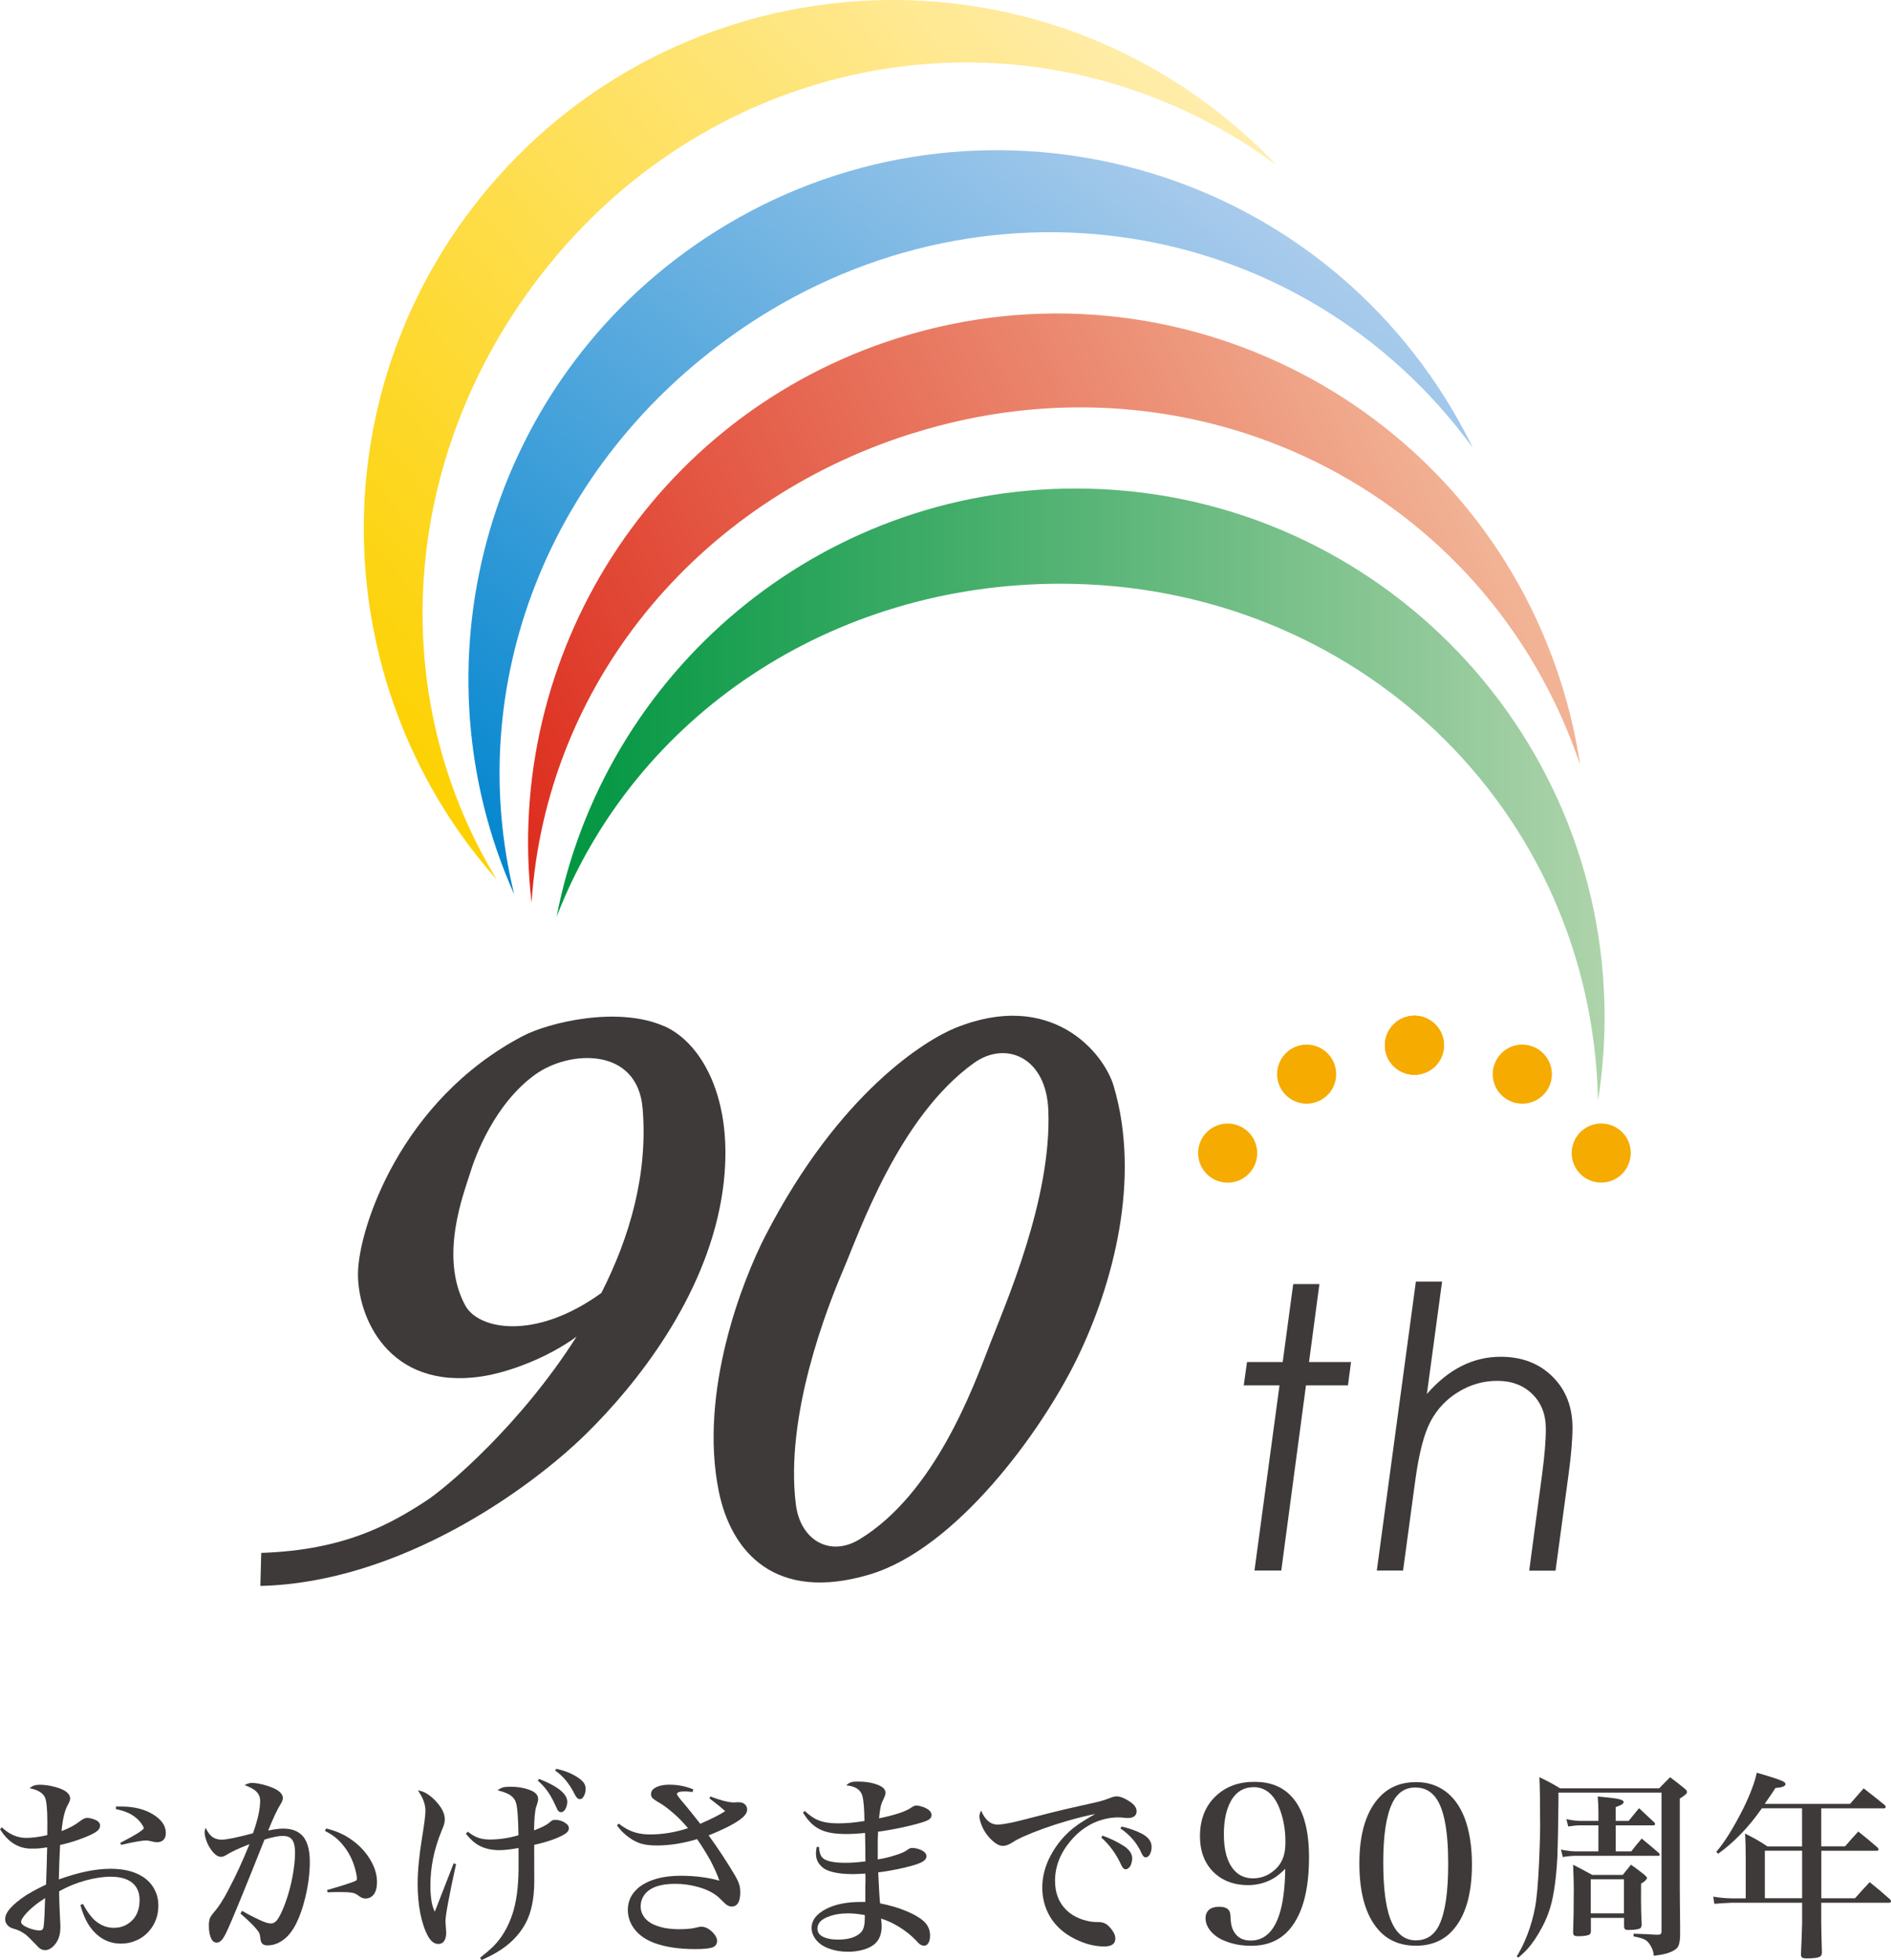 <?xml version="1.0" encoding="UTF-8"?><svg id="_レイヤー_1" xmlns="http://www.w3.org/2000/svg" xmlns:xlink="http://www.w3.org/1999/xlink" viewBox="0 0 278.69 288.87"><defs><style>.cls-1{fill:url(#linear-gradient);}.cls-1,.cls-2,.cls-3,.cls-4,.cls-5,.cls-6{stroke-width:0px;}.cls-2{fill:#3e3a39;}.cls-3{fill:#f6ab00;}.cls-4{fill:url(#linear-gradient-2);}.cls-5{fill:url(#linear-gradient-3);}.cls-6{fill:url(#linear-gradient-4);}</style><linearGradient id="linear-gradient" x1="82.02" y1="117.08" x2="236.48" y2="117.08" gradientUnits="userSpaceOnUse"><stop offset="0" stop-color="#009641"/><stop offset="1" stop-color="#aed3ab"/></linearGradient><linearGradient id="linear-gradient-2" x1="76.99" y1="130.13" x2="214.64" y2="65.95" gradientUnits="userSpaceOnUse"><stop offset="0" stop-color="#dd2b1c"/><stop offset=".75" stop-color="#ec9076"/><stop offset="1" stop-color="#f2b496"/></linearGradient><linearGradient id="linear-gradient-3" x1="88.95" y1="141.74" x2="176.9" y2="25.03" gradientUnits="userSpaceOnUse"><stop offset="0" stop-color="#0085ce"/><stop offset="1" stop-color="#a9cbec"/></linearGradient><linearGradient id="linear-gradient-4" x1="47.34" y1="100.89" x2="163.16" y2="-3.39" gradientUnits="userSpaceOnUse"><stop offset="0" stop-color="#fdd100"/><stop offset="1" stop-color="#ffedad"/></linearGradient></defs><path class="cls-3" d="M204.1,154.04c0-2.4,1.95-4.36,4.35-4.36s4.35,1.96,4.35,4.36-1.95,4.34-4.35,4.34-4.35-1.94-4.35-4.34Z"/><path class="cls-3" d="M212.81,154.04c0-2.4-1.95-4.36-4.35-4.36s-4.35,1.96-4.35,4.36,1.95,4.34,4.35,4.34,4.35-1.94,4.35-4.34Z"/><path class="cls-3" d="M233.8,166.15c-2.07,1.2-2.79,3.87-1.59,5.95,1.2,2.08,3.86,2.79,5.95,1.59,2.07-1.2,2.79-3.87,1.6-5.96-1.21-2.07-3.87-2.79-5.96-1.58Z"/><path class="cls-3" d="M220.58,156.12c-1.21,2.08-.49,4.74,1.59,5.94,2.09,1.2,4.75.49,5.96-1.59,1.2-2.09.49-4.74-1.61-5.95-2.08-1.2-4.74-.49-5.94,1.6Z"/><path class="cls-3" d="M204.1,154.04c0-2.4,1.95-4.36,4.35-4.36s4.35,1.96,4.35,4.36-1.95,4.34-4.35,4.34-4.35-1.94-4.35-4.34Z"/><path class="cls-3" d="M188.8,160.47c-1.2-2.09-.49-4.74,1.59-5.95,2.08-1.2,4.75-.49,5.95,1.6,1.2,2.08.49,4.74-1.59,5.94-2.08,1.2-4.75.49-5.95-1.59Z"/><path class="cls-3" d="M178.75,173.7c-2.08-1.2-2.79-3.87-1.59-5.96,1.2-2.07,3.86-2.79,5.95-1.58,2.08,1.2,2.79,3.87,1.59,5.95-1.2,2.08-3.86,2.79-5.95,1.59Z"/><path class="cls-2" d="M190.58,189.23h3.87l-1.53,11.49h6.19l-.45,3.44h-6.19l-3.64,27.29h-3.95l3.69-27.29h-5.27l.48-3.44h5.26l1.55-11.49Z"/><path class="cls-2" d="M208.66,188.86h3.87l-2.24,16.57c3.18-3.67,6.81-5.49,10.88-5.49,3.11,0,5.66.97,7.62,2.91,1.97,1.94,2.96,4.46,2.96,7.57,0,1.71-.2,4.03-.59,6.92l-1.91,14.12h-3.88l1.89-14.12c.38-2.84.57-5.1.56-6.78,0-2.12-.66-3.81-1.98-5.11-1.32-1.31-3.05-1.96-5.2-1.96-2,0-3.89.53-5.67,1.61-1.78,1.07-3.16,2.53-4.13,4.35-.97,1.82-1.72,4.73-2.26,8.7l-1.8,13.3h-3.87l5.76-42.6Z"/><path class="cls-2" d="M0,269.55l.29-.25c1.07,1.02,2.26,1.54,3.57,1.54.93,0,1.97-.14,3.11-.41.01-.84.01-1.46.01-1.88,0-1.94-.12-3.18-.36-3.69-.31-.66-1.06-1.1-2.26-1.34.19-.15.33-.25.43-.3.28-.14.65-.21,1.1-.21.73,0,1.51.12,2.33.35,1.41.39,2.12.96,2.12,1.7,0,.2-.12.52-.37.97-.42.73-.73,2.01-.9,3.81,1.12-.42,2-.9,2.66-1.42.44-.35.81-.53,1.08-.53.41,0,.87.12,1.35.34.4.2.59.47.59.81,0,.3-.15.56-.46.81-.44.35-1.35.78-2.75,1.27-.9.32-1.79.57-2.68.76-.09,1.51-.15,3.2-.19,5.08,2.89-1.05,5.43-1.57,7.62-1.57,1.85,0,3.38.35,4.58,1.07.87.51,1.52,1.21,1.95,2.07.35.71.52,1.47.52,2.29,0,1.43-.45,2.68-1.35,3.73-.54.63-1.19,1.1-1.95,1.42-.7.31-1.44.45-2.21.45-1.74,0-3.2-.74-4.38-2.22-.66-.84-1.2-2-1.6-3.48l.38-.14c.67,1.25,1.34,2.12,2.01,2.63.77.58,1.61.88,2.52.88s1.64-.24,2.28-.72c1.02-.74,1.53-1.87,1.53-3.38,0-1.14-.39-2.02-1.19-2.62-.71-.53-1.74-.81-3.1-.81-1.1,0-2.33.19-3.7.56-1.37.38-2.66.91-3.87,1.59,0,.99.06,2.35.14,4.07.03.51.05.93.05,1.26,0,.77-.15,1.44-.46,2-.24.43-.54.77-.91,1.04-.28.19-.57.3-.88.3-.36,0-.68-.13-.97-.41-.05-.04-.26-.26-.63-.66-.61-.63-1.06-1.07-1.37-1.3-.4-.27-.75-.47-1.07-.59-.1-.05-.36-.12-.76-.25-.35-.1-.64-.31-.85-.6-.16-.23-.24-.47-.24-.75,0-.58.33-1.21,1.01-1.88.79-.79,1.78-1.52,2.99-2.19.46-.26,1.14-.61,2.03-1.04l.02-.59c.06-1.8.11-3.43.14-4.89-.81.13-1.46.2-1.95.19h-.38c-1.88,0-3.42-.94-4.61-2.86ZM6.66,279.7c-1.27.81-2.26,1.64-2.96,2.45-.39.47-.59.82-.59,1.07,0,.29.33.57.99.85.67.28,1.25.41,1.76.41.29,0,.47-.12.53-.39.07-.24.12-.87.17-1.89.06-1.41.09-2.24.09-2.5ZM17.09,266.58v-.36c.35,0,.61,0,.78,0,1.88,0,3.44.39,4.69,1.16,1.25.77,1.88,1.68,1.88,2.72,0,.53-.16.92-.49,1.15-.22.15-.49.23-.81.23-.22,0-.52-.06-.9-.15-.29-.08-.52-.11-.7-.11-.58,0-1.81.21-3.68.65l-.14-.29c2.31-1.2,3.47-1.93,3.47-2.19,0-.08-.06-.21-.18-.4-.46-.76-1.16-1.37-2.11-1.83-.44-.21-1.04-.4-1.82-.56Z"/><path class="cls-2" d="M30.31,269.36c.32.7.7,1.17,1.13,1.43.35.21.76.31,1.24.31.72,0,2.24-.31,4.6-.94.71-1.98,1.06-3.58,1.06-4.78,0-.57-.21-1.04-.63-1.43-.33-.31-.89-.61-1.65-.88.35-.22.71-.33,1.05-.33.61,0,1.36.14,2.27.42,1.54.48,2.31,1.09,2.31,1.83,0,.24-.13.56-.39.97-.45.72-1.04,1.98-1.78,3.8.92-.2,1.66-.29,2.23-.29,1.08,0,1.94.27,2.58.82.89.75,1.33,2.12,1.33,4.08,0,1.68-.23,3.48-.7,5.38-.74,2.97-1.75,4.96-3.03,5.98-.79.64-1.64.95-2.54.95-.6,0-.94-.3-1-.92-.04-.42-.1-.72-.19-.9-.3-.57-1.22-1.54-2.76-2.87l.24-.4c.8.47,1.66.92,2.62,1.36.71.34,1.25.5,1.64.5.42,0,.78-.27,1.11-.82.36-.59.74-1.45,1.13-2.57.59-1.72.99-3.5,1.2-5.34.07-.61.1-1.17.1-1.69,0-1.1-.21-1.82-.66-2.16-.26-.22-.65-.32-1.16-.32-.63,0-1.53.18-2.68.54l-.45,1.13-1.51,3.78c-1.84,4.57-3.02,7.4-3.55,8.53-.32.7-.6,1.16-.82,1.39-.22.24-.47.35-.71.35-.34,0-.62-.19-.81-.58-.23-.48-.35-1.12-.35-1.94,0-.4.05-.76.15-1.06.09-.24.3-.53.63-.93.64-.71,1.35-1.81,2.12-3.3,1.03-1.93,2.06-4.17,3.09-6.7-1.65.65-2.75,1.17-3.33,1.55-.35.22-.64.32-.85.32-.49,0-.99-.35-1.47-1.04-.39-.53-.66-1.12-.83-1.74-.09-.33-.14-.6-.14-.83,0-.19.06-.42.17-.72ZM47.89,269.8l.18-.35c1.28.31,2.39.78,3.36,1.4,1.55,1.01,2.69,2.26,3.43,3.73.47.93.7,1.86.7,2.77,0,.78-.15,1.37-.46,1.8-.31.42-.72.62-1.25.62-.25,0-.49-.07-.7-.2-.07-.04-.22-.13-.44-.31-.26-.18-.53-.3-.83-.34-.42-.07-.97-.1-1.66-.1-.43,0-1.08,0-1.94.04l-.08-.33c2.26-.65,3.66-1.1,4.23-1.37.11-.04.17-.16.17-.35,0-.15-.03-.4-.1-.72-.35-1.74-1.08-3.21-2.18-4.46-.63-.72-1.44-1.33-2.42-1.81Z"/><path class="cls-2" d="M66.86,274.59l.35.11c-1.04,4.78-1.56,7.58-1.56,8.43,0,.09.03.47.08,1.15.02.17.03.36.03.56,0,.36-.06.68-.17.95-.2.45-.52.68-1,.68-.59,0-1.1-.39-1.53-1.18-.48-.88-.85-1.99-1.12-3.34-.26-1.34-.39-2.8-.39-4.36,0-1.88.22-4.11.64-6.71.34-2.07.51-3.41.51-4.04,0-.96-.37-1.95-1.11-2.99.77.08,1.55.51,2.37,1.3,1.06,1.05,1.59,2.02,1.59,2.92,0,.31-.05.61-.15.91-.08.22-.19.52-.34.87-1.08,2.63-1.63,5.29-1.63,8,0,.94.07,1.78.2,2.51.09.45.23.91.45,1.35.18-.45.61-1.55,1.29-3.3l1.22-3.14.27-.68ZM68.67,270.22l.27-.29c.48.37.91.63,1.26.78.58.26,1.24.37,1.97.37,1.36,0,2.78-.2,4.24-.63-.04-2.58-.16-4.2-.38-4.82-.16-.52-.53-.94-1.09-1.24-.42-.22-.95-.4-1.6-.55.28-.24.58-.4.9-.47.26-.04.62-.07,1.06-.07.96,0,1.86.14,2.7.45.87.31,1.31.75,1.31,1.37,0,.22-.1.62-.3,1.18-.17.54-.27,1.69-.31,3.43,1.14-.4,1.98-.85,2.5-1.34.16-.14.36-.21.61-.21.55,0,1.06.15,1.52.47.39.25.55.54.49.91-.04.29-.29.56-.76.82-.96.55-2.4,1.05-4.33,1.49v1.33c0,1.34.01,2.67.01,4.01,0,2.59-.44,4.69-1.32,6.29-.92,1.68-2.31,3.08-4.17,4.18-.58.35-1.34.74-2.28,1.17l-.21-.35c.86-.68,1.52-1.25,1.98-1.71,1.2-1.21,2.14-2.79,2.79-4.75.57-1.75.87-3.94.89-6.57,0-.79,0-1.83,0-3.14-1.2.22-2.15.32-2.83.32-1.2,0-2.21-.25-3.05-.72-.66-.37-1.29-.95-1.91-1.74ZM79.25,262.41l.2-.26c2.77,1.09,4.15,2.2,4.15,3.36,0,.32-.07.66-.22.98-.19.37-.42.56-.69.56-.2,0-.38-.1-.51-.32-.04-.06-.23-.46-.56-1.17-.61-1.3-1.4-2.35-2.37-3.16ZM81.82,260.92l.15-.26c1.19.25,2.22.65,3.08,1.21.55.34.92.69,1.09,1.02.11.22.17.47.17.73,0,.43-.1.8-.31,1.14-.15.25-.33.37-.55.37-.26,0-.5-.22-.72-.65-.78-1.59-1.76-2.78-2.92-3.57Z"/><path class="cls-2" d="M104.54,265.02l.17-.28c1.8.69,3.08.97,3.84.85.1,0,.21,0,.31,0,.29,0,.52.05.7.15.37.21.55.52.55.96,0,.49-.41,1-1.2,1.55-1.04.71-2.53,1.45-4.47,2.22,1.43,1.97,2.72,3.95,3.88,5.9.37.64.61,1.18.7,1.63.05.26.08.54.08.84,0,1.41-.43,2.12-1.28,2.12-.34,0-.71-.18-1.08-.55-.43-.44-.75-.74-.95-.92-.71-.58-1.64-1.05-2.79-1.38-1.12-.33-2.28-.5-3.49-.5-2.03,0-3.46.44-4.3,1.33-.52.56-.79,1.22-.79,1.99,0,.72.26,1.33.76,1.88.59.63,1.54,1.06,2.85,1.32.64.11,1.34.17,2.1.17.61,0,1.19-.03,1.74-.1.19-.02.53-.09,1.04-.21.17-.05.32-.06.46-.06.58,0,1.15.3,1.72.89.39.42.59.82.59,1.18,0,.46-.2.77-.59.94-.43.19-1.31.29-2.66.29-2.3,0-4.23-.29-5.82-.84-1.4-.5-2.45-1.21-3.15-2.17-.62-.83-.93-1.76-.93-2.79,0-1.26.51-2.33,1.51-3.2.71-.6,1.63-1.06,2.77-1.38,1.03-.29,2.2-.43,3.5-.43,2.07,0,3.97.24,5.71.72-.3-.87-.74-1.87-1.34-3-.65-1.16-1.3-2.2-1.95-3.12-2.09.64-4.08.94-5.97.94-.93,0-1.71-.1-2.34-.29-.88-.29-1.73-.82-2.56-1.59-.31-.29-.62-.65-.94-1.08l.28-.26c.56.44,1.08.76,1.54.97.89.42,1.91.62,3.08.62,1.82,0,3.68-.3,5.58-.92-.75-.88-1.41-1.56-1.96-2.04-1-.87-1.75-1.43-2.24-1.69-.44-.24-.76-.46-.98-.65-.18-.16-.28-.38-.28-.65,0-.31.14-.58.43-.8.52-.38,1.29-.58,2.29-.58.75,0,1.48.09,2.18.25.32.08.77.21,1.33.44l-.1.39c-.5-.06-.87-.09-1.12-.09-.78,0-1.18.13-1.18.4,0,.14.42.7,1.26,1.66.48.57,1.2,1.48,2.17,2.71,1.6-.69,2.83-1.3,3.67-1.86-.52-.49-1.3-1.12-2.33-1.9Z"/><path class="cls-2" d="M118.32,267.11l.28-.23c.74.67,1.41,1.13,1.98,1.35.75.31,1.73.47,2.94.47s2.49-.12,3.88-.35c-.02-1.81-.12-3.04-.31-3.71-.25-.91-1.04-1.42-2.37-1.54.25-.25.51-.4.76-.48.25-.06.57-.08.97-.08,1.13,0,2.11.17,2.94.49.74.29,1.12.69,1.12,1.17,0,.21-.12.55-.36,1.05-.19.37-.32.75-.39,1.16-.08.39-.15.92-.21,1.55,2.4-.5,4-1.03,4.77-1.6.29-.19.53-.29.71-.29.28,0,.61.08,1.01.21.83.31,1.25.71,1.25,1.2,0,.3-.17.54-.51.73-.47.26-1.57.58-3.32.98-1.31.31-2.66.54-4.05.74-.04.69-.05,1.24-.05,1.67v2.03s0,.16,0,.38c.89-.13,1.79-.35,2.73-.66.76-.24,1.29-.48,1.59-.71.17-.12.28-.2.32-.21.12-.08.28-.11.46-.11.3,0,.64.07,1.03.2.7.26,1.05.6,1.05,1.02s-.34.75-1.03,1.03c-.72.29-1.79.58-3.22.88-1.08.22-2.04.38-2.86.47.1,2.37.2,3.89.28,4.57,1.39.27,2.68.64,3.87,1.14,1.4.59,2.36,1.2,2.87,1.82.41.5.62,1.1.62,1.77,0,.5-.09.89-.28,1.16-.15.23-.35.35-.62.35-.24,0-.49-.11-.74-.33-.05-.05-.24-.25-.57-.59-.62-.64-1.41-1.27-2.38-1.87-.87-.53-1.74-.94-2.63-1.21.06.51.09.88.09,1.13,0,1.19-.37,2.09-1.12,2.69-.44.34-1.02.62-1.74.81-.65.17-1.35.26-2.1.26-1,0-1.93-.15-2.78-.46-1.01-.36-1.73-.92-2.17-1.64-.28-.45-.42-.92-.42-1.39,0-1.16.73-2.11,2.2-2.85,1.34-.67,3.02-1,5.06-1,.14,0,.36,0,.66,0v-2.2l.02-.94v-.63s0-.17-.02-.41c-.89.05-1.5.08-1.83.08-1.43,0-2.61-.16-3.55-.48-.58-.2-1.04-.53-1.4-1-.33-.44-.5-.96-.5-1.58,0-.19.03-.51.11-.95h.35c.03.88.26,1.46.69,1.75.57.4,1.64.59,3.22.59.84,0,1.82-.07,2.93-.21-.02-.2-.02-.85-.02-1.92-.03-1.29-.04-2.04-.04-2.27-1.06.11-2,.16-2.8.16-1.64,0-2.91-.22-3.8-.66-.71-.34-1.33-.85-1.88-1.53-.17-.21-.4-.54-.68-.98ZM127.45,282.21c-.92-.16-1.74-.25-2.45-.25-1.13,0-2.13.17-3,.52-1.02.4-1.53.98-1.53,1.73,0,.55.29.95.88,1.23.56.26,1.28.39,2.16.39,1.46,0,2.56-.32,3.28-.97.35-.32.56-.81.63-1.49,0-.12.01-.34.03-.67,0-.32,0-.49,0-.49Z"/><path class="cls-2" d="M144.6,266.83c.58,1.37,1.38,2.05,2.42,2.05.42,0,1.09-.1,2.03-.29.73-.15,2.67-.64,5.84-1.46,1.1-.28,2.68-.65,4.74-1.11,1.46-.32,2.39-.53,2.8-.66.35-.11.71-.23,1.08-.37.44-.18.79-.27,1.04-.27.53,0,1.17.25,1.94.76.68.44,1.02.91,1.02,1.44,0,.34-.13.61-.4.78-.22.14-.5.21-.83.21-.17,0-.39,0-.66-.04-.36-.03-.65-.05-.85-.05-.81,0-1.64.13-2.49.39-1.73.53-3.23,1.56-4.52,3.1-1.52,1.81-2.27,3.77-2.27,5.86,0,1.75.54,3.19,1.64,4.27.87.86,2.01,1.43,3.43,1.7.42.08.83.11,1.25.1.38,0,.72.06,1.01.19.38.18.75.53,1.11,1.05.3.42.45.81.45,1.18,0,.79-.55,1.18-1.66,1.18-1.4,0-2.85-.38-4.33-1.12-1.64-.82-2.86-1.94-3.69-3.36-.72-1.26-1.09-2.65-1.09-4.21s.4-3.14,1.2-4.65c.97-1.84,2.29-3.36,3.96-4.55.63-.44,1.51-.99,2.64-1.63-1.14.22-2.5.55-4.1,1.01-2.38.69-4.58,1.47-6.6,2.37-.59.27-1.12.55-1.58.86-.49.3-.92.46-1.32.46-.52,0-1.09-.31-1.71-.92-.71-.68-1.23-1.5-1.55-2.45-.13-.38-.2-.72-.2-.99,0-.25.08-.53.25-.86ZM162.3,270.79l.2-.28c1.11.4,2.1.88,3,1.44.91.57,1.36,1.2,1.36,1.9,0,.33-.07.66-.22,1.01-.07.17-.18.31-.31.42-.15.12-.29.19-.44.19-.23,0-.45-.21-.64-.62-.72-1.59-1.69-2.95-2.94-4.06ZM165.12,269.44l.17-.27c1.04.23,2.01.56,2.89,1,1.03.51,1.54,1.18,1.54,2,0,.39-.08.73-.24,1.06-.16.31-.37.48-.64.48-.22,0-.43-.21-.62-.64-.62-1.43-1.65-2.64-3.1-3.63Z"/><path class="cls-2" d="M189.41,275.39c-.63.64-1.21,1.12-1.72,1.41-1.15.67-2.41,1-3.77,1-1.89,0-3.46-.53-4.72-1.59-1.56-1.34-2.35-3.21-2.35-5.63s.77-4.44,2.33-5.9c1.47-1.4,3.36-2.1,5.67-2.1s3.99.66,5.31,1.97c1.84,1.84,2.76,4.87,2.76,9.14,0,4.75-.92,8.26-2.77,10.51-1.4,1.7-3.32,2.54-5.74,2.54-1.4,0-2.66-.22-3.79-.68-.85-.31-1.54-.77-2.06-1.33-.59-.64-.89-1.33-.89-2.08,0-.46.14-.83.42-1.13.35-.36.89-.53,1.61-.53s1.24.2,1.46.6c.11.17.17.43.18.75.03.88.13,1.52.32,1.94.48,1.12,1.36,1.69,2.65,1.69,1.97,0,3.37-1.25,4.21-3.77.32-.94.55-2.08.7-3.43.12-1.11.19-2.23.19-3.38ZM184.72,263.37c-1.36,0-2.42.61-3.18,1.8-.78,1.29-1.17,3-1.17,5.14,0,2.36.49,4.11,1.48,5.25.72.83,1.66,1.24,2.81,1.24s2.22-.39,3.12-1.17c.79-.66,1.3-1.52,1.52-2.57.09-.43.14-.99.14-1.71,0-1.62-.26-3.17-.78-4.61-.81-2.24-2.12-3.38-3.94-3.38Z"/><path class="cls-2" d="M208.71,262.62c1.63,0,3.06.44,4.29,1.34,1.24.91,2.18,2.22,2.86,3.97.71,1.89,1.07,4.18,1.07,6.84,0,4.45-.99,7.74-2.96,9.83-1.33,1.42-3.1,2.13-5.31,2.13s-4.06-.74-5.41-2.23c-1.95-2.13-2.91-5.44-2.91-9.91s1.03-7.79,3.1-9.9c1.37-1.39,3.12-2.07,5.27-2.07ZM208.62,263.41c-1.54,0-2.69.76-3.43,2.31-.89,1.83-1.33,4.74-1.33,8.72,0,3.07.24,5.5.72,7.32.74,2.78,2.11,4.18,4.08,4.18,1.58,0,2.74-.77,3.46-2.3.87-1.83,1.31-4.83,1.31-8.97,0-4.94-.63-8.22-1.9-9.84-.74-.95-1.71-1.41-2.9-1.41Z"/><path class="cls-2" d="M226.89,261.9c1.06.5,2.08,1.05,3.04,1.64h14.59c.52-.53,1.05-1.09,1.62-1.64.75.56,1.47,1.13,2.17,1.7.21.18.32.35.32.5,0,.2-.35.51-1.07.95v12.91l.02,2.93.03,2.81v1.58c-.03.73-.12,1.25-.28,1.54-.21.4-.74.74-1.6,1.02-.47.14-1.14.27-2,.37-.04-.42-.11-.76-.24-1.03-.28-.64-.62-1.08-1.01-1.31-.32-.19-.9-.36-1.73-.51v-.4c.67.02,1.33.05,1.99.07.5.04.99.06,1.5.08.2,0,.34-.02.43-.05.13-.07.2-.21.2-.46v-20.43h-15.19v1.24c-.04,3.84-.09,6.52-.15,8.04-.16,3.24-.51,5.77-1.04,7.58-.36,1.26-.95,2.58-1.77,3.95-.7,1.17-1.42,2.11-2.16,2.79-.11.12-.38.37-.79.71l-.24-.16c.82-1.36,1.45-2.76,1.92-4.2.47-1.43.79-2.81.95-4.1.23-1.75.41-4.54.53-8.36.03-1,.05-1.82.05-2.47,0-3.33-.03-5.78-.11-7.33ZM238.13,268.34h1.89l.77-.94.77-.94c.73.7,1.48,1.39,2.24,2.09.09.1.12.18.12.24,0,.13-.09.2-.27.2h-5.53v3.84h2.29l.74-.94.8-.95c.87.71,1.71,1.42,2.52,2.12.1.1.14.19.14.26,0,.1-.08.16-.24.16h-12.14c-.53,0-1.17.06-1.91.18l-.27-1.09c.79.15,1.51.25,2.17.26h3.35v-3.84h-2.65c-.52,0-1.12.06-1.8.17l-.27-1.09c.64.16,1.33.25,2.04.27h2.68v-1.37c0-.71-.04-1.45-.1-2.23.86.09,1.45.15,1.78.18,1.36.14,2.04.35,2.04.62,0,.17-.14.33-.43.46-.05.04-.31.13-.75.31v2.03ZM231.83,274.79c.95.49,1.9.98,2.84,1.51h4.48c.39-.5.79-.99,1.22-1.51.67.47,1.32.95,1.96,1.47.27.24.41.4.41.49s-.11.23-.32.45c-.12.1-.32.23-.56.38,0,1.09-.01,1.89-.01,2.4,0,1.13.03,2.38.1,3.72-.06.27-.13.43-.24.48-.3.15-.9.23-1.79.23-.19,0-.33-.04-.44-.12-.07-.06-.12-.21-.13-.44v-1.22h-4.89v2.05c-.05.25-.13.39-.27.44-.31.13-.85.21-1.63.21-.31,0-.51-.05-.61-.16-.08-.08-.11-.22-.11-.43.06-1.5.1-3.62.1-6.42,0-.73-.03-1.9-.1-3.52ZM234.44,276.94v5.02h4.89v-5.02h-4.89Z"/><path class="cls-2" d="M268.41,266.46v5.62h3.51c.65-.74,1.29-1.47,1.95-2.18.97.77,1.92,1.55,2.85,2.37.09.1.14.19.14.25,0,.14-.1.22-.29.22h-8.15v7h4.96l1.09-1.21,1.08-1.17c1.03.82,2.03,1.67,2.99,2.53.11.11.15.2.15.28,0,.15-.11.23-.32.23h-9.96v3c.03,1.71.06,3.16.1,4.35-.02.3-.11.49-.28.59-.28.17-.97.26-2.07.26-.22,0-.4-.04-.54-.11-.13-.07-.2-.24-.2-.5.07-1.44.12-2.94.17-4.49v-3.1h-10.38c-1.14.05-1.99.1-2.55.16l-.17-1.06c1.01.16,1.92.25,2.72.25h2.07v-6.07c0-1.34-.03-2.51-.1-3.48.94.49,1.55.79,1.82.97.24.12.73.44,1.49.93h5.09v-5.62h-5.92c-1.92,2.76-4.07,4.99-6.46,6.71l-.25-.31c1.21-1.39,2.56-3.56,4.03-6.49,1-2.06,1.64-3.78,1.93-5.15,2.14.61,3.43,1.04,3.87,1.27.24.12.36.26.36.4,0,.31-.49.51-1.47.57l-.5.76-.92,1.34-.17.25h12.57l1.03-1.17.98-1.12c1.05.81,2.09,1.63,3.11,2.47.09.1.14.19.14.27,0,.14-.1.21-.3.21h-9.22ZM265.59,272.73h-5.49v7h5.49v-7Z"/><path class="cls-1" d="M156.31,86.02c43.33,0,78.3,33.04,79.2,76.16.63-3.99.97-8.08.97-12.26,0-43.04-34.9-77.93-77.94-77.93-37.97,0-69.58,27.16-76.51,63.11,11.52-29.67,40.55-49.08,74.29-49.08Z"/><path class="cls-4" d="M134.44,63.88c41.32-13.03,84.61,7.97,98.43,48.81-.6-4-1.51-7.99-2.77-11.97-12.94-41.05-56.71-63.84-97.77-50.9-36.21,11.42-58.2,46.84-53.99,83.19,2.08-31.76,23.92-59,56.1-69.14Z"/><path class="cls-5" d="M108.49,49.01c35.49-24.85,83.09-17.85,108.56,16.96-1.78-3.63-3.85-7.17-6.24-10.59-24.69-35.26-73.29-43.84-108.55-19.14-31.1,21.78-41.42,62.16-26.47,95.58-7.58-30.91,5.06-63.46,32.71-82.81Z"/><path class="cls-6" d="M79.5,40.81C105.87,6.43,153.39-1.2,188.13,24.33c-2.78-2.93-5.82-5.68-9.13-8.22C144.85-10.1,95.92-3.65,69.72,30.5c-23.12,30.13-20.81,71.74,3.49,99.12-16.52-27.2-14.24-62.05,6.29-88.82Z"/><path class="cls-2" d="M164.14,160.07c-1.5-5.07-9.3-14.3-23.36-8.58-4.23,1.72-17.03,9.38-27.98,30.62-3.37,6.54-9.86,23.04-6.86,37.7,1.82,8.88,8.31,16.41,22.3,12.19,12.57-3.79,25.08-20.72,30.49-31.8,5.33-10.94,9.45-26.46,5.41-40.13ZM145.8,198.33c-2.34,6.04-8.02,21.78-19.14,28.52-4.35,2.64-8.71.13-9.37-5.15-1.64-13.12,4.62-29.03,6.99-34.58,2.32-5.41,8.18-22.56,19.27-30.48,4.62-3.31,10.65-.92,10.95,6.99.51,13.06-6.33,28.57-8.71,34.71Z"/><path class="cls-2" d="M97.89,151.23c-6.86-3.03-17.06-.54-20.85,1.45-18.08,9.5-24.15,28.38-24.28,34.84-.13,6.47,4.44,17.37,18.21,15.32,4.1-.62,9.82-2.8,14-5.87-8.25,13.01-19.14,22.23-22.18,24.21-5.28,3.43-12.01,7.26-24.29,7.66l-.13,4.87c20.51-.48,39.65-14.21,47.98-22.38,7.66-7.52,17.46-20.08,19.96-34.62,2.37-13.86-2.62-22.93-8.41-25.49ZM88.64,190.53c-9.84,7.11-18.15,5.37-20.06,1.87-3.96-7.26-.13-16.76.66-19.4.79-2.64,3.65-10.34,9.64-14.65,5.05-3.64,15.09-4.1,15.83,5.02.8,9.69-1.92,18.97-6.08,27.16Z"/></svg>
